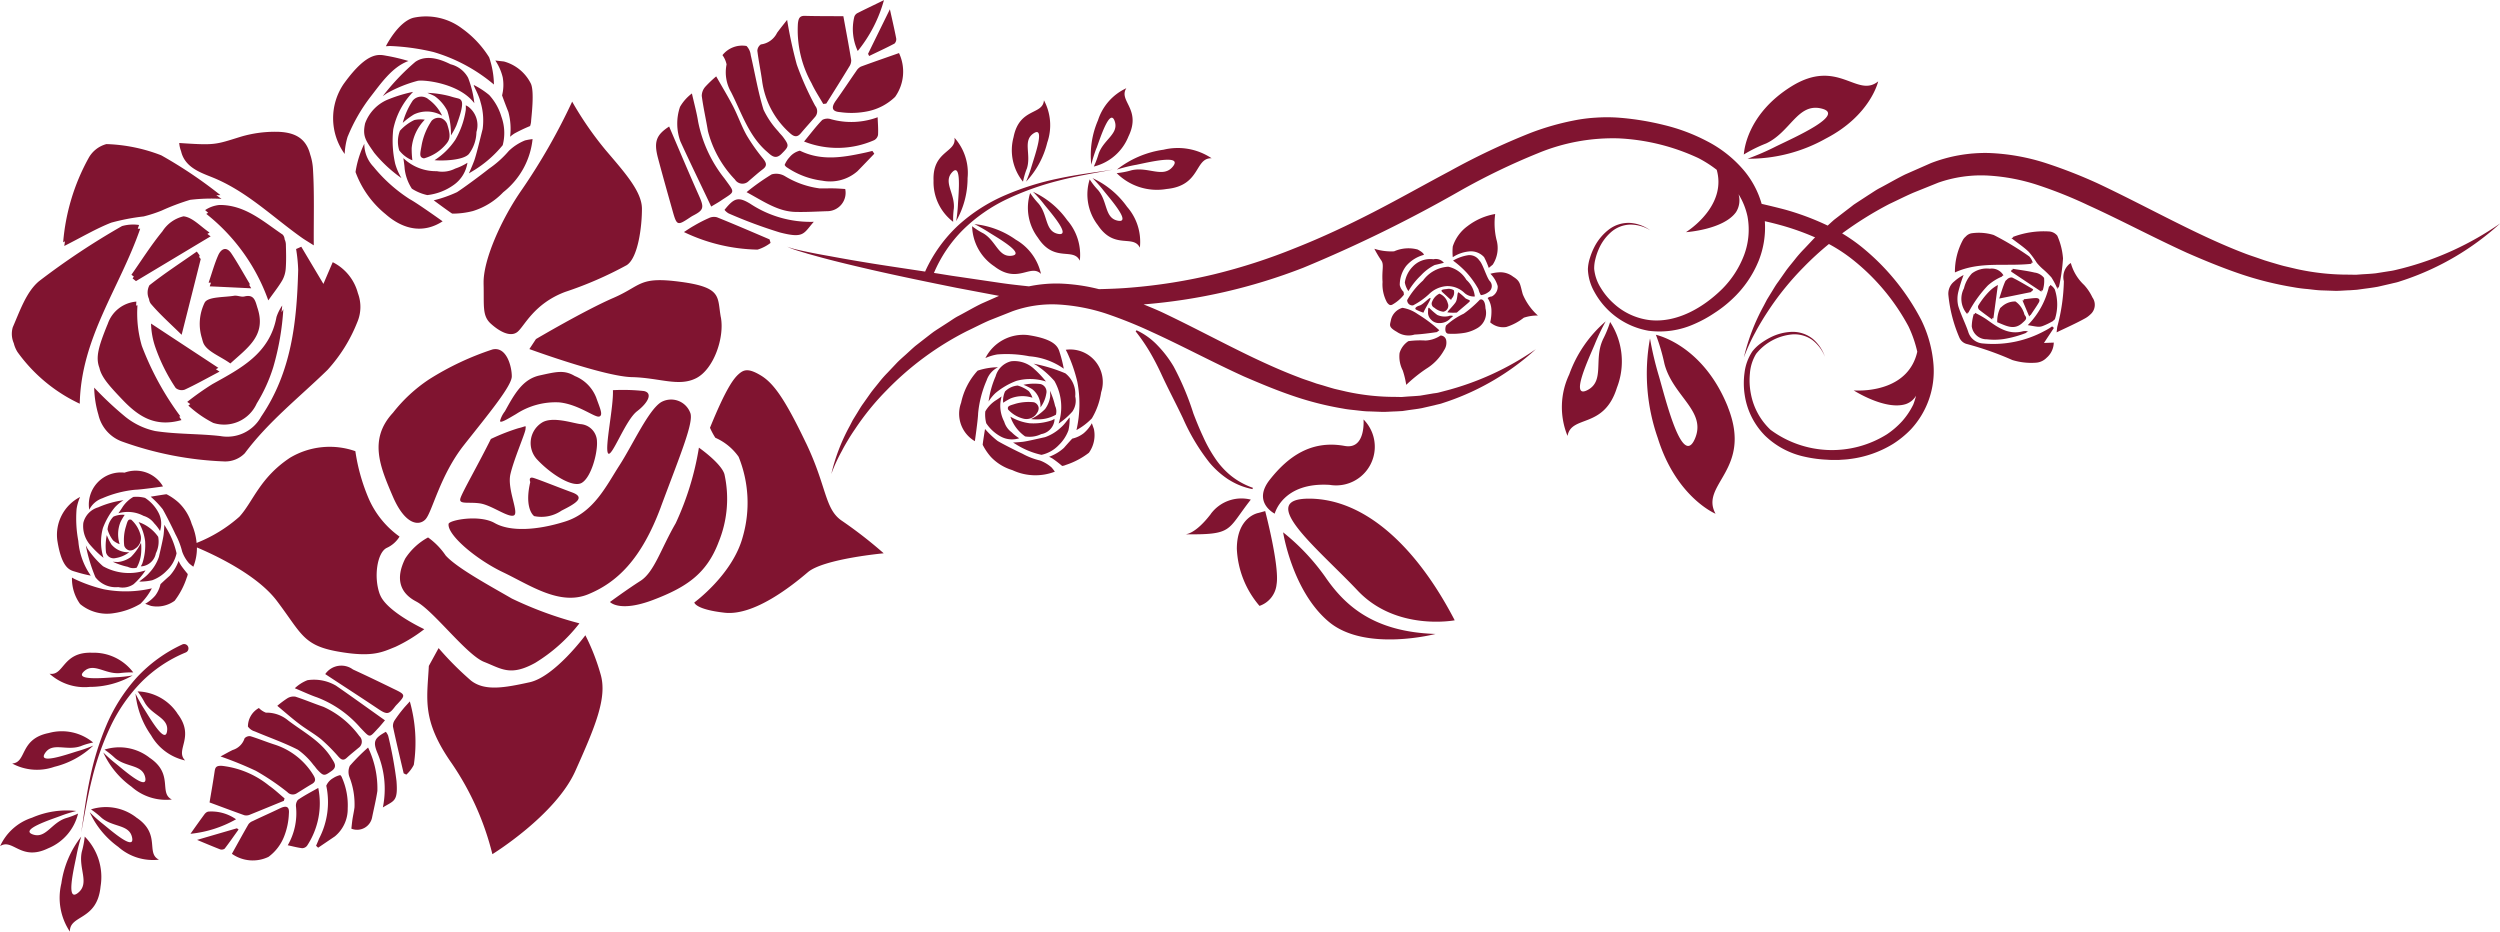 <svg xmlns="http://www.w3.org/2000/svg" width="204.906" height="76.38" viewBox="0 0 204.906 76.38">
  <defs>
    <style>
      .cls-1 {
        fill: #801430;
        fill-rule: evenodd;
      }
    </style>
  </defs>
  <path id="deco-other--lt" class="cls-1" d="M316.4,2420.8a0.769,0.769,0,0,0,.731.14c0.869-.4,1.706-0.87,2.861-1.48-0.1-.07-0.2-0.13-0.3-0.2,0.068-.03.134-0.07,0.205-0.11-1.989-1.31-3.652-2.4-5.517-3.63a6.412,6.412,0,0,0,.328,1.87A14.7,14.7,0,0,0,316.4,2420.8Zm1.728-11.18c-1.3.91-2.636,1.78-3.88,2.76a1.268,1.268,0,0,0-.032,1.13,0.8,0.8,0,0,0,.142.38c0.743,0.88,1.616,1.65,2.529,2.55,0.571-2.26,1.069-4.23,1.566-6.21-0.042-.05-0.084-0.11-0.126-0.16,0.011-.05.023-0.09,0.034-0.14C318.286,2409.83,318.209,2409.72,318.131,2409.62Zm-2.824-1.65c-0.917,1.12-1.7,2.36-2.533,3.55l0.2,0.15-0.105.15c0.094,0.07.186,0.15,0.279,0.22,1.956-1.17,3.913-2.35,6.122-3.67-0.091-.06-0.182-0.13-0.271-0.2a1.841,1.841,0,0,0,.179-0.11c-0.727-.49-1.392-1.25-2.13-1.33A2.817,2.817,0,0,0,315.307,2407.97Zm-11.886,9.86a13.133,13.133,0,0,0,5.119,4.26c0.106-5.41,3.266-9.47,4.954-14.34h-0.2c0.037-.11.074-0.21,0.109-0.31a3.331,3.331,0,0,0-1.4.09,60.145,60.145,0,0,0-6.792,4.51c-1.05.87-1.574,2.44-2.16,3.78a1.919,1.919,0,0,0,.082,1.31A2.387,2.387,0,0,0,303.421,2417.83Zm16.05,5.83a2.932,2.932,0,0,0,3.575-1.59,13,13,0,0,0,1.358-2.99,21.674,21.674,0,0,0,.822-4.74,2.719,2.719,0,0,1-.143.25c0.016-.18.038-0.37,0.051-0.55a3.789,3.789,0,0,0-.469.94c-0.55,3-2.927,4.21-5.248,5.5a22.584,22.584,0,0,0-2.069,1.46c0.087,0.06.17,0.12,0.251,0.18l-0.159.12A9.126,9.126,0,0,0,319.471,2423.66Zm1.5-13.88c-0.406-.61-0.844-0.4-1.086.15-0.292.66-.484,1.36-0.784,2.24h0.192c-0.032.1-.065,0.2-0.1,0.3,1.154,0.05,2.133.1,3.4,0.16-0.062-.11-0.123-0.21-0.183-0.31H322.5C321.913,2411.34,321.475,2410.54,320.968,2409.78Zm4.464-.7a1.06,1.06,0,0,0-.106-0.47,0.6,0.6,0,0,0-.156-0.38c-1.6-1.08-3.08-2.44-5.181-2.43a2.544,2.544,0,0,0-1.177.42c0.085,0.07.167,0.15,0.251,0.22l-0.158.09a15.781,15.781,0,0,1,5.085,7.09c0.461-.65.846-1.13,1.15-1.65a2.349,2.349,0,0,0,.282-0.99C325.467,2410.35,325.45,2409.72,325.432,2409.08Zm0.837,0.33a13.054,13.054,0,0,1,.171,1.7c-0.109,4.24-.534,8.37-3.036,12.04a3.167,3.167,0,0,1-3.346,1.59c-1.771-.2-3.574-0.14-5.331-0.41a5.869,5.869,0,0,1-2.443-1.16,28.066,28.066,0,0,1-2.564-2.4,8.369,8.369,0,0,0,.346,2.22,3.056,3.056,0,0,0,1.967,2.21,27.759,27.759,0,0,0,8.338,1.62,2.236,2.236,0,0,0,1.693-.67c1.944-2.61,4.48-4.59,6.779-6.83a12.718,12.718,0,0,0,2.435-3.9,3.183,3.183,0,0,0,.056-2.39,3.967,3.967,0,0,0-2.063-2.54c-0.264.61-.529,1.23-0.763,1.78-0.679-1.14-1.247-2.09-1.815-3.05C326.552,2409.29,326.41,2409.35,326.269,2409.41Zm-15.428,6.11a0.628,0.628,0,0,1-.046.11c-0.715,1.77-.977,2.65-0.646,3.52,0.171,0.77.787,1.46,1.945,2.67,1.311,1.36,2.665,2.21,4.78,1.61-0.062-.1-0.124-0.19-0.187-0.28l0.095-.03a23.849,23.849,0,0,1-3.157-5.77,9.512,9.512,0,0,1-.357-3.33l-0.11.03q0.006-.165.018-0.33A2.7,2.7,0,0,0,310.841,2415.52Zm8.476-12.02c2.866,1.13,5,3.27,7.431,4.99,0.227,0.16.468,0.3,0.97,0.62-0.015-2.23.056-4.22-.064-6.21a4.528,4.528,0,0,0-.231-1.24c-0.333-1.3-1.227-1.86-2.838-1.86a9.882,9.882,0,0,0-2.863.41c-2.091.65-2.074,0.71-5.032,0.51a2.336,2.336,0,0,0,.151.67C317.134,2402.68,318.364,2403.12,319.317,2403.5Zm-0.54,10.3a3.951,3.951,0,0,0-.218,2.95,2.93,2.93,0,0,0,.1.34c0.274,0.71,1.391,1.1,2.222,1.7,1.391-1.27,2.888-2.25,2.278-4.37-0.028-.1-0.056-0.19-0.085-0.27,0-.01,0-0.02-0.007-0.03-0.167-.58-0.312-1-1.043-0.82-0.258.06-.565-0.1-0.833-0.06C320.35,2413.38,319.047,2413.31,318.777,2413.8Zm-11.508-4.64c1.429-.72,2.6-1.42,3.847-1.91a17.6,17.6,0,0,1,2.655-.51,11.125,11.125,0,0,0,1.478-.48,18.684,18.684,0,0,1,2.333-.88,14.466,14.466,0,0,1,2.574-.08c-0.146-.1-0.285-0.2-0.426-0.3,0.109,0,.219,0,0.334-0.01a36.51,36.51,0,0,0-4.848-3.26,13.52,13.52,0,0,0-4.494-.92,2.361,2.361,0,0,0-1.469,1.16,17.166,17.166,0,0,0-2.076,6.89c0.05-.03.1-0.05,0.148-0.08C307.306,2408.91,307.287,2409.03,307.269,2409.16Zm54.657-12.6c0.86,1.69,1.433,3.56,2.909,4.85,0.363,0.31.7,0.72,1.221,0.2,0.615-.62.649-0.67,0.126-1.38-0.121-.16-0.275-0.3-0.392-0.46a7.068,7.068,0,0,1-1.21-1.78c-0.45-1.46-.7-2.98-1.047-4.47a1.273,1.273,0,0,0-.346-0.75,2.061,2.061,0,0,0-1.973.75,1.911,1.911,0,0,1,.337.76A3.255,3.255,0,0,0,361.926,2396.56Zm0.309,7.15a0.725,0.725,0,0,0,1.151.11c0.38-.32.755-0.66,1.151-0.96,0.356-.28.277-0.51,0.022-0.84a15.525,15.525,0,0,1-1.356-1.92c-0.427-.76-0.714-1.6-1.114-2.38-0.429-.83-0.918-1.63-1.388-2.46a9.645,9.645,0,0,0-.883.84,1.145,1.145,0,0,0-.3.76c0.127,0.97.348,1.92,0.505,2.88A8.925,8.925,0,0,0,362.235,2403.71Zm-5.105,2.58c0.341,1.21.392,1.22,1.4,0.55a3.022,3.022,0,0,1,.277-0.17c0.879-.45.914-0.66,0.487-1.62-0.833-1.87-1.626-3.76-2.45-5.68-1.057.69-1.272,1.24-.91,2.6C356.32,2403.42,356.724,2404.85,357.13,2406.29Zm3.162-.36c0.345-.21.588-0.34,0.819-0.5,1.158-.77,1.149-0.58.294-1.77a10.841,10.841,0,0,1-2.185-4.69c-0.109-.7-0.3-1.39-0.509-2.31a3.663,3.663,0,0,0-.976,1.1,4.265,4.265,0,0,0,.04,2.85C358.583,2402.37,359.43,2404.11,360.292,2405.93Zm13.675-5.88c0.028-.48-0.017-0.98-0.033-1.44a6.211,6.211,0,0,1-3.828.16,0.886,0.886,0,0,0-.709.06c-0.5.51-.931,1.09-1.494,1.77a7.452,7.452,0,0,0,5.742-.11A0.611,0.611,0,0,0,373.967,2400.05Zm-2.691,4.44c-0.291-.02-0.589-0.04-0.887-0.05-0.408-.01-0.816.01-1.224,0a7.3,7.3,0,0,1-2.827-1,1.391,1.391,0,0,0-1.086-.15,18.177,18.177,0,0,0-2.062,1.46c1.391,0.75,2.569,1.59,4.017,1.62,0.858,0.02,1.716-.03,2.573-0.06A1.509,1.509,0,0,0,371.276,2404.49Zm-2.578,2.69a8.948,8.948,0,0,1-5.221-1.49c-0.98-.59-1.308-0.46-2.094.51a1.16,1.16,0,0,0,.333.29,38.721,38.721,0,0,0,4.195,1.56C367.917,2408.57,367.848,2408.14,368.7,2407.18Zm-4.608,2.28a3.416,3.416,0,0,0,1.067-.55c-0.027-.1-0.055-0.19-0.083-0.29-1.433-.61-2.862-1.23-4.305-1.81a0.958,0.958,0,0,0-.68.07,11.541,11.541,0,0,0-1.206.62c-0.268.15-.522,0.32-0.826,0.52A14.539,14.539,0,0,0,364.09,2409.46Zm2.666-9.54c0.321,0.29.585,0.36,0.883,0,0.379-.45.78-0.89,1.168-1.34a0.7,0.7,0,0,0,.013-0.9,24.2,24.2,0,0,1-1.515-3.39,35.9,35.9,0,0,1-.791-3.66c-0.252.32-.546,0.68-0.824,1.06a1.711,1.711,0,0,1-1.325.95,0.657,0.657,0,0,0-.29.53c0.1,0.81.269,1.61,0.384,2.42A6.95,6.95,0,0,0,366.756,2399.92Zm5.435-5.11c-0.565.81-1.108,1.64-1.682,2.44-0.4.56-.329,0.89,0.347,0.94a6.646,6.646,0,0,0,2.316-.08,4.526,4.526,0,0,0,2.193-1.17,3.574,3.574,0,0,0,.32-3.59c-1.108.39-2.123,0.74-3.128,1.11A0.949,0.949,0,0,0,372.191,2394.81Zm-2.717,2.71,0.249-.03c0.628-1,1.26-2,1.877-3.02a0.907,0.907,0,0,0,.167-0.55c-0.195-1.2-.424-2.39-0.643-3.59-1-.01-2.081,0-3.162-0.03-0.448-.01-0.515.24-0.563,0.62a8.928,8.928,0,0,0,1.117,4.9C368.788,2396.41,369.152,2396.96,369.474,2397.52Zm4.977-8.51c-0.833.41-1.514,0.73-2.185,1.07a0.548,0.548,0,0,0-.243.29,4.236,4.236,0,0,0,.28,2.81A11.408,11.408,0,0,0,374.451,2389.01Zm-1.214,4.58c0.7-.34,1.4-0.66,2.08-1.02a0.5,0.5,0,0,0,.138-0.42c-0.14-.73-0.312-1.46-0.517-2.39-0.658,1.34-1.224,2.49-1.79,3.65C373.177,2393.47,373.207,2393.53,373.237,2393.59Zm0.422,8.01c-0.052-.08-0.1-0.15-0.156-0.23-0.243.06-.485,0.12-0.729,0.17-1.739.37-3.467,0.66-5.213-.19a1.571,1.571,0,0,0-.842.53,2.112,2.112,0,0,0-.408.64,0.577,0.577,0,0,0,.218.22,6.589,6.589,0,0,0,2.868,1.07,3.4,3.4,0,0,0,2.884-.78C372.742,2402.56,373.2,2402.08,373.659,2401.6Zm-50.438,45.43a1.734,1.734,0,0,0-.9,1.52,1.05,1.05,0,0,0,.567.4c1.177,0.5,2.393.92,3.529,1.5a5.913,5.913,0,0,1,1.286,1.26c0.118,0.12.208,0.27,0.324,0.39,0.5,0.53.557,0.51,1.153,0.09,0.5-.35.214-0.69,0-1.04-0.849-1.4-2.3-2.14-3.563-3.1a2.763,2.763,0,0,0-1.827-.64A1.568,1.568,0,0,1,323.221,2447.03Zm2.322-.79a8.111,8.111,0,0,0-.816.61c0.613,0.51,1.2,1.03,1.823,1.5,0.58,0.44,1.23.8,1.791,1.26a14.482,14.482,0,0,1,1.392,1.4c0.233,0.26.413,0.36,0.69,0.1,0.308-.28.636-0.54,0.958-0.81a0.617,0.617,0,0,0,.072-0.97,7.446,7.446,0,0,0-2.951-2.4c-0.766-.26-1.517-0.58-2.29-0.83A0.959,0.959,0,0,0,325.543,2446.24Zm8.831,0.68a1.8,1.8,0,0,1,.179-0.2c0.7-.74.693-0.79-0.251-1.24-1.123-.55-2.245-1.09-3.376-1.61a1.6,1.6,0,0,0-2.269.38c1.456,0.96,2.9,1.89,4.317,2.84C333.7,2447.58,333.88,2447.58,334.374,2446.92Zm-7.173-2.17a3.177,3.177,0,0,0-1.037.66c0.724,0.3,1.264.56,1.827,0.75a8.918,8.918,0,0,1,3.539,2.48c0.852,0.88.7,0.86,1.5,0.01,0.159-.17.3-0.35,0.523-0.61-1.37-.97-2.681-1.92-4.012-2.84A3.57,3.57,0,0,0,327.2,2444.75Zm0.884,8.83c-0.64.36-1.179,0.64-1.669,0.98a0.747,0.747,0,0,0-.153.58,5.242,5.242,0,0,1-.679,3.14c0.38,0.08.777,0.19,1.179,0.24a0.52,0.52,0,0,0,.41-0.21A6.317,6.317,0,0,0,328.085,2453.58Zm2.587-1.81a1.2,1.2,0,0,0-.029.92,6.156,6.156,0,0,1,.413,2.48c-0.042.34-.12,0.67-0.171,1.01-0.037.25-.058,0.5-0.086,0.74a1.254,1.254,0,0,0,1.708-.97c0.146-.71.317-1.41,0.424-2.12a7.74,7.74,0,0,0-.762-3.56A16.242,16.242,0,0,0,330.672,2451.77Zm3.143-2.47a1.258,1.258,0,0,0-.191-0.32c-0.912.51-1.068,0.77-.721,1.66a7.579,7.579,0,0,1,.477,4.54c0.909-.57,1.255-0.45,1.116-2.18A32.92,32.92,0,0,0,333.815,2449.3Zm1.232-2.2a10.784,10.784,0,0,0-.682.91,0.833,0.833,0,0,0-.155.55c0.272,1.28.579,2.55,0.874,3.82a2.285,2.285,0,0,0,.222.11,2.766,2.766,0,0,0,.61-0.8,12.334,12.334,0,0,0-.326-5.2C335.389,2446.72,335.208,2446.9,335.047,2447.1Zm-13,2.41a1.466,1.466,0,0,1-.972.96c-0.35.17-.693,0.37-1,0.53a29.585,29.585,0,0,1,2.9,1.18,19.914,19.914,0,0,1,2.575,1.74,0.6,0.6,0,0,0,.742.12c0.423-.26.839-0.53,1.268-0.78,0.339-.19.317-0.42,0.125-0.73a5.793,5.793,0,0,0-3.232-2.52c-0.647-.21-1.28-0.47-1.931-0.67A0.55,0.55,0,0,0,322.05,2449.51Zm2.906,5.74c-0.742.36-1.5,0.69-2.244,1.05a0.794,0.794,0,0,0-.341.25c-0.451.78-.882,1.57-1.361,2.43a2.968,2.968,0,0,0,3,.25,3.8,3.8,0,0,0,1.271-1.65,5.68,5.68,0,0,0,.4-1.9C325.732,2455.11,325.474,2455,324.956,2455.25Zm-5.35-3.1c-0.13.9-.29,1.79-0.427,2.62,0.953,0.35,1.9.71,2.857,1.05a0.746,0.746,0,0,0,.482-0.06c0.92-.37,1.833-0.75,2.749-1.12,0.02-.07.041-0.14,0.061-0.2-0.42-.35-0.817-0.73-1.264-1.04a7.46,7.46,0,0,0-3.867-1.63C319.876,2451.76,319.66,2451.78,319.606,2452.15Zm-0.8,3.53c-0.377.51-.74,1.02-1.192,1.66a9.5,9.5,0,0,0,3.736-1.19,3.514,3.514,0,0,0-2.27-.63A0.473,0.473,0,0,0,318.811,2455.68Zm2.607,1.21c-1.03.3-2.061,0.6-3.257,0.95,0.739,0.31,1.313.55,1.9,0.78a0.435,0.435,0,0,0,.36-0.06c0.395-.51.763-1.05,1.14-1.57A1.213,1.213,0,0,0,321.418,2456.89Zm8.469-4.36a1.835,1.835,0,0,0-.578.25,1.3,1.3,0,0,0-.559.62,6.476,6.476,0,0,1-.592,4.34c-0.077.2-.163,0.39-0.244,0.58,0.057,0.05.113,0.11,0.17,0.16l1.372-.93a2.9,2.9,0,0,0,1.051-2.28,5.593,5.593,0,0,0-.464-2.52A0.477,0.477,0,0,0,329.887,2452.53Zm86.638-36.31a1.693,1.693,0,0,0,1.432.2c0.653-.02,1.818-0.2,1.818-0.2l0.205-.15a11.826,11.826,0,0,0-1.779-1.33,2.968,2.968,0,0,0-1.246-.51,1.339,1.339,0,0,0-.941.99C415.932,2415.64,415.748,2415.79,416.525,2416.22Zm0.734,4.33a12.4,12.4,0,0,1,1.638-1.32,4.156,4.156,0,0,0,1.471-1.53,1.082,1.082,0,0,0,.167-0.84,0.472,0.472,0,0,0-.456-0.36,2.375,2.375,0,0,1-1.228.41,7.416,7.416,0,0,0-1.406.05,1.743,1.743,0,0,0-.726.98,2.5,2.5,0,0,0,.261,1.42A7.222,7.222,0,0,1,417.259,2420.55Zm4.9-4.29a3.189,3.189,0,0,0,.959-0.38,1.442,1.442,0,0,0,.642-1.61c-0.019-.66-0.28-0.8-0.466-0.7a9.272,9.272,0,0,1-1.312,1.14,5.774,5.774,0,0,0-1.452.97c-0.074.18-.13,0.62,0.168,0.67A5.955,5.955,0,0,0,422.159,2416.26Zm0.3-2.55c0.093-.12-0.127-0.13-0.338-0.26a4.87,4.87,0,0,0-.565-0.49c-0.13,0-.065.56-0.251,0.83s-0.593.67-.636,0.76-0.044.04,0.133,0.07a4,4,0,0,0,.614,0C421.87,2414.21,422.364,2413.82,422.457,2413.71Zm-2.477,1.77a1.2,1.2,0,0,0,.951-0.43,0.515,0.515,0,0,0,.167-0.15,0.5,0.5,0,0,0-.363.01,1.464,1.464,0,0,1-.931-0.1,5.691,5.691,0,0,1-.67-0.59c-0.093,0-.074.18-0.084,0.41a0.8,0.8,0,0,0,.251.57A0.874,0.874,0,0,0,419.98,2415.48Zm-0.6-1.74a0.363,0.363,0,0,0,.186.48,1.409,1.409,0,0,0,.736.33,0.5,0.5,0,0,0,.369-0.69,1.148,1.148,0,0,0-.687-0.79A1.222,1.222,0,0,0,419.376,2413.74Zm1.6-.26a0.7,0.7,0,0,0,.186-0.69,0.778,0.778,0,0,0-.577-0.1c-0.316.03-.577,0.06-0.344,0.27s0.549,0.51.642,0.58S420.977,2413.48,420.977,2413.48Zm-2.615.56c-0.3.09-.447,0.24-0.289,0.34a4.281,4.281,0,0,0,.6.25c0.112-.33.606-1.05,0.578-1.19S418.659,2413.95,418.362,2414.04Zm0.266-2.04a6.267,6.267,0,0,0-1.29,1.6,0.429,0.429,0,0,0,.484.43,6.045,6.045,0,0,0,1.294-.91,2.281,2.281,0,0,1,1.479-.67,2,2,0,0,1,1.387.51,1.144,1.144,0,0,0,.9.34,2.087,2.087,0,0,0-.689-1.36,2.316,2.316,0,0,0-1.488-1.08A2.761,2.761,0,0,0,418.628,2412Zm5.476,0.03c-0.261-.3-0.568-1.42-0.856-1.69a0.961,0.961,0,0,0-.987-0.41,3.531,3.531,0,0,0-1.162.43,7.868,7.868,0,0,1,1.125,1,7.538,7.538,0,0,1,.959,1.35,1.448,1.448,0,0,0,.2.48,1.234,1.234,0,0,0,.6-0.24A0.587,0.587,0,0,0,424.1,2412.03Zm-8.786.1a3.1,3.1,0,0,0,.363,1.65c0.186,0.25.288,0.25,0.419,0.2a3.188,3.188,0,0,0,.968-0.82,1.452,1.452,0,0,0-.028-0.24,1.135,1.135,0,0,1-.308-0.55,2.541,2.541,0,0,1,.531-1.58,2.887,2.887,0,0,1,1.443-.9s0.037-.15-0.512-0.44a2.911,2.911,0,0,0-1.927.15,4.532,4.532,0,0,1-1.619-.21,9.093,9.093,0,0,0,.558.94C415.467,2410.69,415.244,2411.1,415.318,2412.13Zm4.17-1.88a1.969,1.969,0,0,0-1.7.61,2.347,2.347,0,0,0-.642,1.29,1.757,1.757,0,0,0,.294.71,5.957,5.957,0,0,1,1.028-1.29,3.928,3.928,0,0,1,1.126-.85c0.335-.07.754-0.18,0.754-0.18A0.844,0.844,0,0,0,419.488,2410.25Zm2.816-2.73a3.339,3.339,0,0,0-1.228,1.68,4.467,4.467,0,0,0,0,.88,2.932,2.932,0,0,1,1.443-.48,1.449,1.449,0,0,1,1.126.48,6.467,6.467,0,0,1,.381.88l0.326-.27a2.487,2.487,0,0,0,.3-2.07,5.848,5.848,0,0,1-.1-2.08A5.173,5.173,0,0,0,422.3,2407.52Zm3.159,8.28a4.417,4.417,0,0,0,1.434-.76,3.585,3.585,0,0,1,1.154-.18,4.858,4.858,0,0,1-1.238-1.74c-0.233-.82-0.168-1.06-0.8-1.45a1.7,1.7,0,0,0-1.154-.35,3.128,3.128,0,0,0-.7.12,2.279,2.279,0,0,1,.6,1.01,0.9,0.9,0,0,1-.487.85,0.588,0.588,0,0,0-.338.13,1.9,1.9,0,0,1,.31.97,3.86,3.86,0,0,1-.1,1.02A1.6,1.6,0,0,0,425.463,2415.8Zm-64.378-.79c-0.307-1.66.158-2.45-3.294-2.91s-3.167.3-5.52,1.32-6.34,3.37-6.34,3.37l-0.54.82s6.137,2.25,8.4,2.3,3.851,0.82,5.284.08S361.391,2416.67,361.085,2415.01Zm-19.447-2.79c0.052,1.83-.135,2.65.594,3.31s1.621,1.13,2.186.67,1.333-2.3,3.894-3.27a30.588,30.588,0,0,0,5.062-2.2c0.939-.61,1.25-3.21,1.244-4.63s-1.457-3.01-2.986-4.81a27.547,27.547,0,0,1-2.733-3.96,49.951,49.951,0,0,1-4.09,7.17C343.047,2407.01,341.586,2410.38,341.638,2412.22Zm-4.749,19.33c0.545-.61,1.181-3.59,3.147-6.08s3.911-4.83,3.915-5.62-0.421-2.47-1.575-2.21a23.278,23.278,0,0,0-5.2,2.45,12.551,12.551,0,0,0-2.963,2.74c-2.032,2.19-1.033,4.47-.027,6.83S336.343,2432.15,336.889,2431.55Zm8.184-7.37c0.037-.37.091-0.24-0.595-0.08a16.657,16.657,0,0,0-2.241.88c-1.075,2.16-2.314,4.3-2.493,4.85s0.652,0.29,1.6.43,2.3,1.18,2.77.99-0.565-2.14-.274-3.39S345.034,2424.55,345.073,2424.18Zm5.773-2.65a3.128,3.128,0,0,0-1.729-1.71c-0.872-.52-1.51-0.35-2.876-0.05s-2.033,1.44-2.854,2.94a2.243,2.243,0,0,0-.4.79c0.012,0.23.672-.19,1.311-0.56a5.907,5.907,0,0,1,3.544-.96c1.592,0.16,2.936,1.28,3.282,1.16S351.151,2422.41,350.846,2421.53Zm0.087,3.72a1.455,1.455,0,0,0-1.368-1.49c-0.7-.1-2.3-0.65-3.145-0.12a1.978,1.978,0,0,0-.357,3.06c1.054,1.12,2.876,2.33,3.632,1.87S350.962,2426.22,350.933,2425.25Zm-5.155,6.05a2.917,2.917,0,0,0,2.253-.45c1.114-.56,2.012-1.07.868-1.49s-2.732-1.06-3.176-1.19-0.257.34-.257,0.34C345.023,2430.38,345.548,2431.12,345.778,2431.3Zm6.059-5.15c0.29,0.44,1.413-2.7,2.375-3.44s1.291-1.51.566-1.66a15.806,15.806,0,0,0-2.539-.07C352.3,2422.34,351.548,2425.72,351.837,2426.15Zm4.33,4.4c1.616-4.34,2.734-6.99,2.405-7.73a1.675,1.675,0,0,0-2.378-.86c-1.044.64-2.345,3.52-3.418,5.18s-2.1,3.86-4.434,4.6-4.53.85-5.794,0.13-3.732-.24-3.777.07c-0.125.89,2.237,2.9,4.455,3.96s4.649,2.77,6.983,1.81S354.552,2434.89,356.167,2430.55Zm-20.035,7.76c1.38,0.72,4.107,4.37,5.548,4.94s2.157,1.2,4.189.08a13.451,13.451,0,0,0,3.626-3.24,30.567,30.567,0,0,1-5.538-2.03c-1.778-1.03-4.516-2.51-5.426-3.53a5.8,5.8,0,0,0-1.443-1.48,5.14,5.14,0,0,0-1.871,1.73C334.4,2436.41,334.753,2437.6,336.132,2438.31Zm31.921-13.02c-1.745-3.65-2.667-4.9-3.695-5.52s-1.4-.47-1.809-0.11-1.036,1.16-2.354,4.4a5.634,5.634,0,0,0,.439.82,4.59,4.59,0,0,1,1.908,1.56,10.05,10.05,0,0,1,.34,6.56c-0.828,3.09-3.972,5.38-3.972,5.38s0.071,0.57,2.49.84,5.523-2.22,6.816-3.32,6.218-1.55,6.218-1.55a35.93,35.93,0,0,0-3.39-2.64C369.571,2430.75,369.8,2428.93,368.053,2425.29Zm-7.175,8.2a9.333,9.333,0,0,0,.5-5.63c-0.28-.91-2.09-2.17-2.09-2.17a23.642,23.642,0,0,1-1.9,6.19c-1.217,2.1-1.762,4.01-2.891,4.73s-2.5,1.73-2.5,1.73,0.775,0.88,3.54-.17S359.9,2436.01,360.878,2433.49Zm-10.9,7.58s-2.513,3.4-4.569,3.85-3.67.75-4.806-.14a25.618,25.618,0,0,1-2.651-2.66l-0.8,1.46c-0.142,2.73-.605,4.45,1.886,8a22.879,22.879,0,0,1,3.322,7.43s5.171-3.18,6.8-6.82,2.627-6,2.074-7.91A17.776,17.776,0,0,0,349.98,2441.07Zm-16.833-3.33c-0.535-1.39-.24-3.44.549-3.83a2.372,2.372,0,0,0,1.057-.93,7.5,7.5,0,0,1-2.522-3.1,15.525,15.525,0,0,1-1.1-3.9,6.343,6.343,0,0,0-5.358.54c-2.49,1.65-3.021,3.6-4.146,4.83a11.841,11.841,0,0,1-3.508,2.15,4.974,4.974,0,0,0-.4-1.55,4,4,0,0,0-1.076-1.76,4.567,4.567,0,0,0-.986-0.68c-0.033-.01-1.3.2-1.3,0.2a7.43,7.43,0,0,1,.985,1.03c0.2,0.34.783,1.48,1.042,2.05a5.847,5.847,0,0,1,.552,1.42,2.97,2.97,0,0,0,.563.96c0.142,0.13.352,0.28,0.352,0.28a4.1,4.1,0,0,0,.294-1.58c1.277,0.54,4.887,2.18,6.545,4.37,2.032,2.68,2.138,3.65,5,4.16s3.664,0.04,4.716-.38a12.358,12.358,0,0,0,2.374-1.45S333.682,2439.14,333.147,2437.74ZM498.871,2411l-0.531.13a5.005,5.005,0,0,1-.539.1l-1.077.17c-0.361.04-.725,0.06-1.086,0.08l-0.542.04-0.544-.01a19.544,19.544,0,0,1-4.309-.46l-1.06-.25c-0.35-.09-0.7-0.2-1.047-0.3l-0.523-.16-0.518-.18c-0.344-.12-0.693-0.23-1.034-0.36-1.37-.52-2.714-1.12-4.049-1.76-2.671-1.28-5.3-2.7-8.058-4a40.572,40.572,0,0,0-4.3-1.68,17.223,17.223,0,0,0-4.658-.82,12.36,12.36,0,0,0-4.736.83l-2.112.93c-0.688.34-1.355,0.73-2.032,1.09-0.344.17-.654,0.4-0.98,0.6l-0.966.63-0.241.16-0.229.18-0.458.35-0.909.7c-0.183.16-.356,0.32-0.531,0.48a21.639,21.639,0,0,0-3.494-1.31c-0.488-.13-1.256-0.32-1.919-0.47a7.418,7.418,0,0,0-1.47-2.76,9.881,9.881,0,0,0-3.012-2.38,15.188,15.188,0,0,0-3.509-1.32,22.628,22.628,0,0,0-3.656-.6,13.391,13.391,0,0,0-1.9-.01,12.94,12.94,0,0,0-1.87.24,21.344,21.344,0,0,0-3.565,1.03,57.52,57.52,0,0,0-6.551,3.1c-2.11,1.12-4.173,2.29-6.273,3.37s-4.223,2.08-6.4,2.94a47.594,47.594,0,0,1-6.667,2.16,44.835,44.835,0,0,1-6.914,1.1c-0.841.07-1.685,0.1-2.53,0.12a15.178,15.178,0,0,0-3.237-.46,11.088,11.088,0,0,0-2.5.23c-0.755-.08-1.509-0.16-2.261-0.27l-3.526-.52c-0.669-.09-1.335-0.21-2-0.31a11.173,11.173,0,0,1,2.368-3.52,13.245,13.245,0,0,1,3.642-2.54,23.193,23.193,0,0,1,4.238-1.51c1.458-.38,2.951-0.62,4.434-0.9-1.493.23-2.994,0.41-4.474,0.73a22.342,22.342,0,0,0-4.346,1.36,13.811,13.811,0,0,0-3.859,2.47,11.811,11.811,0,0,0-2.71,3.76,0.377,0.377,0,0,1-.01.04c-1.441-.22-2.884-0.43-4.323-0.66-1.173-.19-2.345-0.39-3.512-0.61q-0.878-.15-1.751-0.33c-0.29-.06-0.581-0.12-0.87-0.19a6.244,6.244,0,0,1-.854-0.25,6.145,6.145,0,0,0,.835.32c0.283,0.09.569,0.17,0.855,0.26,0.573,0.16,1.147.32,1.724,0.47,1.154,0.3,2.313.57,3.474,0.84,2.322,0.53,4.654,1.01,6.988,1.48l3.486,0.66-1.424.63c-0.641.31-1.262,0.68-1.892,1.01-0.321.16-.61,0.38-0.913,0.57l-0.9.58-0.224.15-0.214.16-0.426.33-0.847.66c-0.275.23-.533,0.48-0.8,0.72s-0.537.47-.781,0.73l-0.737.78a8.927,8.927,0,0,0-.7.8c-0.222.28-.453,0.55-0.665,0.84l-0.614.87c-0.213.29-.381,0.6-0.572,0.9l-0.277.45-0.248.48a15.59,15.59,0,0,0-1.514,3.94,13.209,13.209,0,0,1,.872-1.9c0.157-.31.334-0.61,0.513-0.91s0.367-.59.561-0.87a21.236,21.236,0,0,1,2.606-3.2,24.718,24.718,0,0,1,6.561-4.83c0.617-.29,1.221-0.61,1.844-0.88l1.895-.75a9.616,9.616,0,0,1,3.794-.55,15.4,15.4,0,0,1,3.867.74,36.959,36.959,0,0,1,3.777,1.52c2.5,1.14,4.968,2.47,7.541,3.64,1.3,0.56,2.608,1.11,3.96,1.57a25.705,25.705,0,0,0,4.167,1.06c0.352,0.07.714,0.1,1.071,0.14s0.715,0.09,1.077.09l1.081,0.04c0.361,0,.722-0.03,1.082-0.04l0.539-.03,0.536-.08c0.357-.05.714-0.09,1.068-0.16l1.049-.24c0.174-.05.351-0.08,0.521-0.13l0.51-.17a20.765,20.765,0,0,0,7.254-4.29,23.207,23.207,0,0,1-7.494,3.43l-0.494.13c-0.165.04-.335,0.05-0.5,0.08l-1,.17c-0.336.03-.675,0.05-1.012,0.07l-0.5.04-0.507-.01a18.692,18.692,0,0,1-4.013-.43l-0.988-.23c-0.326-.09-0.65-0.19-0.975-0.29l-0.487-.14-0.483-.17c-0.32-.11-0.645-0.21-0.962-0.34-1.277-.48-2.529-1.04-3.772-1.63-2.488-1.19-4.941-2.52-7.5-3.73-0.481-.22-0.972-0.42-1.463-0.62a46.093,46.093,0,0,0,13.1-3.01,112.805,112.805,0,0,0,12.894-6.33,54.713,54.713,0,0,1,6.324-3.05,16.032,16.032,0,0,1,6.6-1.22,17.384,17.384,0,0,1,6.558,1.62,9.568,9.568,0,0,1,1.5.96c0.735,2.61-1.633,4.53-2.521,5.11,0,0,3.064-.2,4.1-1.64a1.791,1.791,0,0,0,.209-1.47,5.664,5.664,0,0,1,.734,1.82,5.935,5.935,0,0,1-.277,3.16,7.9,7.9,0,0,1-1.773,2.76c-1.57,1.56-3.735,2.81-5.936,2.58a5.307,5.307,0,0,1-2.973-1.36,5.555,5.555,0,0,1-1.07-1.29,3.559,3.559,0,0,1-.537-1.55,2.993,2.993,0,0,1,.1-0.81,4.7,4.7,0,0,1,.273-0.81,3.892,3.892,0,0,1,.994-1.38,2.476,2.476,0,0,1,1.557-.63,3.072,3.072,0,0,1,1.676.47,3.152,3.152,0,0,0-1.676-.61,2.656,2.656,0,0,0-1.73.55,4.224,4.224,0,0,0-1.177,1.42,5.383,5.383,0,0,0-.355.87,3.409,3.409,0,0,0-.177.94,4,4,0,0,0,.514,1.84,6.292,6.292,0,0,0,4.463,3.22,6.928,6.928,0,0,0,3.738-.55,10.108,10.108,0,0,0,1.648-.9,9.842,9.842,0,0,0,1.48-1.16,8.809,8.809,0,0,0,2.159-3.14,7.379,7.379,0,0,0,.5-3.23c0.442,0.1.882,0.21,1.317,0.33a20.944,20.944,0,0,1,2.808,1,1.014,1.014,0,0,0-.12.11l-0.792.84a10.117,10.117,0,0,0-.753.86c-0.238.3-.487,0.59-0.714,0.9l-0.659.94c-0.229.3-.41,0.64-0.615,0.96l-0.3.49-0.266.51a16.712,16.712,0,0,0-1.625,4.23,15.166,15.166,0,0,1,.935-2.05c0.169-.33.36-0.65,0.552-0.97s0.394-.63.6-0.94a23.483,23.483,0,0,1,2.8-3.43,24.616,24.616,0,0,1,2.084-1.91,13.129,13.129,0,0,1,2.171,1.46,17.609,17.609,0,0,1,4.351,5.29,9.921,9.921,0,0,1,.721,2.08c-0.7,3.07-4.08,3.24-5.209,3.17,0,0,2.584,1.66,4.269,1.12a1.54,1.54,0,0,0,.839-0.69,5.821,5.821,0,0,1-.228.73,6.01,6.01,0,0,1-.91,1.36,6.786,6.786,0,0,1-1.255,1.08,8.478,8.478,0,0,1-9.532-.37,5.406,5.406,0,0,1-1.606-2.92,5.737,5.737,0,0,1-.085-1.71,3.572,3.572,0,0,1,.51-1.6,4.291,4.291,0,0,1,2.94-1.59,2.521,2.521,0,0,1,1.639.44,3.279,3.279,0,0,1,1.059,1.39,3.314,3.314,0,0,0-1-1.47,2.637,2.637,0,0,0-1.71-.57,4.185,4.185,0,0,0-1.766.46,5.819,5.819,0,0,0-.781.48,3.425,3.425,0,0,0-.683.65,3.977,3.977,0,0,0-.648,1.75,6.3,6.3,0,0,0,.017,1.86,5.976,5.976,0,0,0,1.654,3.3,6.684,6.684,0,0,0,3.283,1.74,10.354,10.354,0,0,0,1.833.24c0.307,0.03.617,0.01,0.926,0.02,0.308-.03.619-0.03,0.926-0.08a8.82,8.82,0,0,0,3.523-1.23,7.95,7.95,0,0,0,1.472-1.2,7.01,7.01,0,0,0,1.851-5.32,10.074,10.074,0,0,0-1-3.64,18.887,18.887,0,0,0-4.587-5.74,13.912,13.912,0,0,0-1.9-1.36,29.586,29.586,0,0,1,3.867-2.41c0.662-.31,1.311-0.64,1.98-0.93l2.035-.82a10.635,10.635,0,0,1,4.072-.58,15.9,15.9,0,0,1,4.152.8,35.685,35.685,0,0,1,4.055,1.63c2.686,1.22,5.334,2.64,8.1,3.9,1.391,0.61,2.8,1.19,4.252,1.69a27.244,27.244,0,0,0,4.474,1.13,11.059,11.059,0,0,0,1.15.15c0.385,0.04.767,0.1,1.156,0.11l1.161,0.04c0.387,0,.775-0.04,1.161-0.05l0.579-.04,0.576-.08c0.382-.05.766-0.1,1.145-0.17l1.127-.26c0.187-.05.377-0.08,0.56-0.14l0.547-.18a22.164,22.164,0,0,0,7.788-4.61A24.9,24.9,0,0,1,498.871,2411Zm-160.232-11.86a0.911,0.911,0,0,0-.44-0.44,0.77,0.77,0,0,0-.822.2,5.293,5.293,0,0,0-.808,1.94c-0.126.75-.25,1.06,0.181,1.14a3.6,3.6,0,0,0,1.831-1.19C338.89,2400.42,338.953,2400.09,338.639,2399.14Zm-2.8-1.91a6.131,6.131,0,0,0-.828,1.84,6.007,6.007,0,0,1,.916-0.69,2.471,2.471,0,0,1,2.311.1,3.511,3.511,0,0,0-1.106-1.33A0.911,0.911,0,0,0,335.842,2397.23Zm-1.056,2.48a2.448,2.448,0,0,0-.058,1.62,2.539,2.539,0,0,0,1.075.81,7.569,7.569,0,0,1-.058-1,3.82,3.82,0,0,1,1.076-2.33,2.324,2.324,0,0,0-.862.03A3.771,3.771,0,0,0,334.786,2399.71Zm4.075-2.83a8.441,8.441,0,0,0-1.832-.27s0.464,0.19.6,0.27a3.378,3.378,0,0,1,1.035,1.2,6.1,6.1,0,0,1,.3,2.02,5.9,5.9,0,0,0,.458-0.85c0.093-.28.627-1.62,0.4-1.99C339.682,2397.03,339.574,2397.11,338.861,2396.88Zm0.078-2.61c-0.551-.27-1.877-0.9-2.894-0.2a18.591,18.591,0,0,0-2.669,2.81l0.328-.23a10.774,10.774,0,0,1,2.552-1.03c0.63-.09,3.425.24,4.625,1.84a8.378,8.378,0,0,0-.509-2.08A2.231,2.231,0,0,0,338.939,2394.27Zm-7.006,4.82c-0.25,1.09.064,1.45,0.738,2.43a11.118,11.118,0,0,0,2.239,2.08,4.811,4.811,0,0,1-.518-1.19,8.582,8.582,0,0,1-.157-2.81,6.167,6.167,0,0,1,1.626-3.07,11.432,11.432,0,0,0-1.941.58A3.352,3.352,0,0,0,331.933,2399.09Zm7.373,1.39a5.839,5.839,0,0,1-1.687,1.65c0.546,0.06,2.336.04,2.816-.51a3.077,3.077,0,0,0,.618-1.8,1.9,1.9,0,0,0-.69-2.09l-0.186-.1a2.512,2.512,0,0,1,0,.4A6.924,6.924,0,0,1,339.306,2400.48Zm-3.551,3.98a3.8,3.8,0,0,0,1.272.53,4.594,4.594,0,0,0,2.188-.85,2.722,2.722,0,0,0,1.1-1.8,4.543,4.543,0,0,1-1.008.48,2.3,2.3,0,0,1-1.5.21,3.865,3.865,0,0,1-2.745-1.07s0.086,0.53.107,0.86A3.777,3.777,0,0,0,335.755,2404.46Zm6.333-7.68a6.574,6.574,0,0,0-1.243-.81c-0.088-.01.4,0.77,0.547,1.41a5.2,5.2,0,0,1,.168,2.2c-0.17.66-.51,2.1-0.687,2.58s-0.44,1.05-.44,1.05l0.368-.22a9.413,9.413,0,0,0,2.405-2.09,3.92,3.92,0,0,0-.105-2.33A4.523,4.523,0,0,0,342.088,2396.78Zm-4.534-3.51a13.618,13.618,0,0,1,4.934,2.66,7.261,7.261,0,0,0-.393-2.23,8.3,8.3,0,0,0-2.215-2.36,4.9,4.9,0,0,0-4.01-.88c-1.266.36-2.239,2.33-2.239,2.33l0.329-.02A18.367,18.367,0,0,1,337.554,2393.27Zm5.6,3.55s0.221,0.62.517,1.36a5.292,5.292,0,0,1,.141,2.03,2.634,2.634,0,0,1,.374-0.28,12.885,12.885,0,0,1,1.264-.6,1.447,1.447,0,0,0,.086-0.43c0.01-.24.3-2.46-0.039-3.08a3.492,3.492,0,0,0-2.189-1.78l-0.707-.08a4.245,4.245,0,0,1,.606,1.38A3.5,3.5,0,0,1,343.15,2396.82Zm-2.4,9.48a5.786,5.786,0,0,0,2.491-1.54,6.377,6.377,0,0,0,2.409-4.36,5.193,5.193,0,0,0-.621.11,4.172,4.172,0,0,0-1.327.86,8.355,8.355,0,0,1-1.614,1.45c-0.688.55-2.157,1.63-2.632,1.93a10.424,10.424,0,0,1-1.908.67s1.471,1.09,1.524,1.09A6.716,6.716,0,0,0,340.75,2406.3Zm-7.174.23c1.6,1.42,3.257,1.55,4.7.61,0,0-2.067-1.48-2.7-1.82a12.606,12.606,0,0,1-2.962-2.65,2.708,2.708,0,0,1-.755-1.89,8.082,8.082,0,0,0-.72,2.32A7.957,7.957,0,0,0,333.576,2406.53Zm-3.072-6.35a14.094,14.094,0,0,1,1.86-3.24c0.848-1.09,1.782-2.46,3.115-2.94a16.031,16.031,0,0,0-1.7-.41c-0.628-.09-1.564-0.56-3.619,2.3a5,5,0,0,0,.09,5.73A5.572,5.572,0,0,1,330.5,2400.18Zm55.446,23.15a1.007,1.007,0,0,0,1.044-.48,0.671,0.671,0,0,0,.137-0.42,0.563,0.563,0,0,0-.389-0.46,4.008,4.008,0,0,0-1.468.11c-0.5.16-.737,0.18-0.652,0.48A2.5,2.5,0,0,0,385.95,2423.33Zm1.342-2.85a4.081,4.081,0,0,0-1.41.06,4.4,4.4,0,0,1,.722.36,1.764,1.764,0,0,1,.674,1.49,2.525,2.525,0,0,0,.475-1.12A0.649,0.649,0,0,0,387.292,2420.48Zm-0.671,1.12a1.7,1.7,0,0,0-.3-0.54,2.737,2.737,0,0,0-.913-0.46,1.674,1.674,0,0,0-1.03.48,1.8,1.8,0,0,0-.156.93,5.494,5.494,0,0,1,.6-0.35A2.609,2.609,0,0,1,386.621,2421.6Zm1.042,0.92a4.14,4.14,0,0,1-1.16.83,4.02,4.02,0,0,0,.676.02,2.9,2.9,0,0,0,1.365-.38,1.028,1.028,0,0,0-.068-0.72,6.075,6.075,0,0,0-.419-1.24s0.028,0.35.02,0.46A2.29,2.29,0,0,1,387.663,2422.52Zm2.225,0.22a1.558,1.558,0,0,0,.239-1.25,2.145,2.145,0,0,0-.807-1.89,12.921,12.921,0,0,0-2.6-.79l0.247,0.14a7.33,7.33,0,0,1,1.457,1.28,4.344,4.344,0,0,1,.339,3.49A5.8,5.8,0,0,0,389.888,2422.74Zm-3.137-3.51a2.36,2.36,0,0,0-1.873-.62,1.742,1.742,0,0,0-1.274,1.23,7.71,7.71,0,0,0-.578,2.07,3.294,3.294,0,0,1,.573-0.7,5.956,5.956,0,0,1,1.7-.99,4.243,4.243,0,0,1,2.432.05A8.321,8.321,0,0,0,386.751,2419.23Zm-0.728,5.54a2.184,2.184,0,0,0,1.319-.19,1.314,1.314,0,0,0,1.08-1.09l0.006-.16a1.2,1.2,0,0,1-.248.13,4.655,4.655,0,0,1-1.8.23,4.127,4.127,0,0,1-1.568-.54A3.226,3.226,0,0,0,386.023,2424.77Zm-3.188-1.08a3.3,3.3,0,0,0,1.228,1.11,1.921,1.921,0,0,0,1.474.12,3.3,3.3,0,0,1-.622-0.49,1.646,1.646,0,0,1-.608-0.87,2.791,2.791,0,0,1-.214-2.07s-0.3.22-.5,0.34a2.643,2.643,0,0,0-.837.89A2.841,2.841,0,0,0,382.835,2423.69Zm4.526,2.59a2.772,2.772,0,0,0,1.418-.8,3.235,3.235,0,0,0,.792-1.21,4.5,4.5,0,0,0,.1-1.04c-0.017-.06-0.347.49-0.7,0.79a3.656,3.656,0,0,1-1.315.81c-0.467.1-1.469,0.34-1.823,0.38s-0.8.06-.8,0.06l0.258,0.16A6.508,6.508,0,0,0,387.361,2426.28Zm1.989-8.61,0.112,0.21a12.7,12.7,0,0,1,.839,2.42,9.6,9.6,0,0,1-.073,3.95,5.168,5.168,0,0,0,1.263-.96,5.837,5.837,0,0,0,.761-2.14A2.668,2.668,0,0,0,389.35,2417.67Zm2.139,6.02a2.922,2.922,0,0,1-.67.82,2.358,2.358,0,0,1-.936.44s-0.312.33-.682,0.76a3.677,3.677,0,0,1-1.218.73,2.233,2.233,0,0,1,.292.15,9.484,9.484,0,0,1,.78.6,0.933,0.933,0,0,0,.293-0.08,6.284,6.284,0,0,0,1.9-1,2.47,2.47,0,0,0,.409-1.95Zm-4.262,3.05a5.685,5.685,0,0,1-1.422-.55c-0.56-.26-1.7-0.84-2.041-1.05a7.355,7.355,0,0,1-1.03-.98s-0.206,1.27-.189,1.3a4.677,4.677,0,0,0,.669.99,4,4,0,0,0,1.755,1.08,4.442,4.442,0,0,0,3.488.13,3.594,3.594,0,0,0-.273-0.35A3.047,3.047,0,0,0,387.227,2426.74Zm-3.422-7.64a5.459,5.459,0,0,0-1.677.28,5.6,5.6,0,0,0-1.354,2.63,2.6,2.6,0,0,0,1.127,3.15s0.257-1.77.267-2.28a8.841,8.841,0,0,1,.7-2.71A1.847,1.847,0,0,1,383.805,2419.1Zm2.5-2.63a3.48,3.48,0,0,0-3.541,1.88,3.82,3.82,0,0,1,.984-0.3,9.614,9.614,0,0,1,2.61.15,5.63,5.63,0,0,1,2.831,1.02,11.188,11.188,0,0,0-.293-1.2C388.748,2417.6,388.746,2416.85,386.3,2416.47Zm47.654-1.09a0.035,0.035,0,0,0,.008.01C433.966,2415.37,433.957,2415.38,433.957,2415.38Zm-0.6,1.49c-0.737,1.62.18,3.38-1.265,4.11s0.111-2.56.626-3.79a17.065,17.065,0,0,1,.887-1.85,10.325,10.325,0,0,0-2.99,4.35,6.247,6.247,0,0,0-.139,5.04c0.317-1.75,2.99-.54,4.049-3.96a5.918,5.918,0,0,0-.558-5.38A9.065,9.065,0,0,1,433.355,2416.87Zm4.34-.43h0.022C437.7,2416.42,437.7,2416.44,437.7,2416.44Zm5.927,5.93c-1.993-4.99-5.679-5.88-5.905-5.93a16.067,16.067,0,0,1,.7,2.38c0.7,2.68,3.507,3.89,2.48,6.18s-2.361-3.19-2.93-5.16a26.585,26.585,0,0,1-.734-3.1,15.979,15.979,0,0,0,.637,8.16c1.513,4.87,4.737,6.21,4.737,6.21C441.28,2428.69,445.678,2427.53,443.622,2422.37Zm1.306-20.69s0-.01,0-0.02C444.909,2401.68,444.928,2401.68,444.928,2401.68Zm1.794-.91c2.04-.94,2.61-3.37,4.585-2.87s-2.214,2.35-3.708,3.08a20.76,20.76,0,0,1-2.367,1.03,12.874,12.874,0,0,0,6.423-1.66c3.666-1.9,4.28-4.68,4.28-4.68-1.745,1.41-3.286-1.96-7.11.41-3.706,2.31-3.888,5.39-3.9,5.58A11.7,11.7,0,0,1,446.722,2400.77Zm-51.614,1.74c1.026-.21,3.817-0.89,3.032.12s-2.008.01-3.383,0.32a6.5,6.5,0,0,1-1.236.24,4.66,4.66,0,0,0,4.093,1.3c2.817-.27,2.276-2.55,3.685-2.52a4.979,4.979,0,0,0-3.934-.7,7.971,7.971,0,0,0-3.828,1.63A12.617,12.617,0,0,1,395.108,2402.51Zm-1.587.68-0.007-.01S393.507,2403.19,393.521,2403.19Zm-1.652-2.05c0.319-.87,1.094-3.29,1.481-2.23s-0.912,1.52-1.312,2.7a7.061,7.061,0,0,1-.391,1.04,4.1,4.1,0,0,0,2.841-2.47c1.088-2.24-.847-2.9-0.175-3.95a4.354,4.354,0,0,0-2.324,2.63,7.2,7.2,0,0,0-.549,3.64A11.451,11.451,0,0,1,391.869,2401.14Zm-0.222,1.51h-0.009S391.64,2402.66,391.647,2402.65Zm0.309,4.77c1.359,2.09,2.92.76,3.465,1.88a4.348,4.348,0,0,0-1.05-3.35,7.136,7.136,0,0,0-2.829-2.35,11.682,11.682,0,0,1,.946,1.07c0.577,0.72,2.244,2.63,1.137,2.42s-0.825-1.56-1.628-2.51a5.6,5.6,0,0,1-.688-0.88A4.133,4.133,0,0,0,391.956,2407.42Zm-0.647-3.72h0S391.305,2403.69,391.309,2403.7Zm-4.882,1.12c0-.01,0-0.01,0-0.01S386.423,2404.81,386.427,2404.82Zm4.073,5.54a4.319,4.319,0,0,0-1.04-3.32,7.031,7.031,0,0,0-2.8-2.32,10.4,10.4,0,0,1,.937,1.06c0.571,0.71,2.223,2.6,1.126,2.39s-0.817-1.55-1.611-2.49a6.906,6.906,0,0,1-.683-0.86,4.071,4.071,0,0,0,.641,3.67C388.414,2410.56,389.96,2409.25,390.5,2410.36Zm-7.032.45c1.944,1.52,2.98-.23,3.848.64a4.3,4.3,0,0,0-2.058-2.8,7.048,7.048,0,0,0-3.4-1.28,11.627,11.627,0,0,1,1.23.7c0.771,0.48,2.946,1.74,1.84,1.89s-1.274-1.2-2.33-1.83a5.563,5.563,0,0,1-.925-0.59A4.073,4.073,0,0,0,383.468,2410.81Zm-1.8-3.27v-0.01S381.663,2407.53,381.671,2407.54Zm4.486-4.71c0.387-1.17-.369-2.31.569-2.91s0.11,1.76-.155,2.64a11.765,11.765,0,0,1-.474,1.33,7.116,7.116,0,0,0,1.736-3.2,4.327,4.327,0,0,0-.271-3.47c-0.09,1.23-2.012.59-2.49,3.02a4.086,4.086,0,0,0,.773,3.65A6.459,6.459,0,0,1,386.157,2402.83Zm-0.305,1.06h-0.007C385.846,2403.9,385.852,2403.89,385.852,2403.89Zm-5.731,3.29a6.942,6.942,0,0,1,.056-1.1c0.1-1.23-.9-2.16-0.131-2.97s0.521,1.69.47,2.6a11.546,11.546,0,0,1-.148,1.41,7.072,7.072,0,0,0,.935-3.52,4.314,4.314,0,0,0-1.076-3.31c0.2,1.22-1.818,1.05-1.713,3.52A4.087,4.087,0,0,0,380.121,2407.18Zm0.008,0h-0.008C380.125,2407.19,380.129,2407.18,380.129,2407.18Zm84.08,7.2c0.307,0.25.636,0.48,1.073,0.81,0.007-.05.014-0.1,0.02-0.15l0.078,0.06c0.134-.99.245-1.82,0.37-2.74a2.761,2.761,0,0,0-.642.46,6.079,6.079,0,0,0-.977,1.25A0.344,0.344,0,0,0,464.209,2414.38Zm4.263-1.44a0.594,0.594,0,0,0,.04-0.08,0.121,0.121,0,0,0,.058-0.01c0.024-.04.049-0.09,0.073-0.14-0.575-.33-1.142-0.68-1.736-0.97a0.525,0.525,0,0,0-.431.19,0.358,0.358,0,0,0-.118.12c-0.2.44-.327,0.91-0.5,1.42C466.811,2413.28,467.641,2413.11,468.472,2412.94Zm0.872-.16c0.025,0.01.048,0.03,0.073,0.04a2.484,2.484,0,0,0,.118-1.04,1.164,1.164,0,0,0-.78-0.44c-0.587-.14-1.193-0.21-1.791-0.31-0.008.03-.015,0.06-0.022,0.1a0.2,0.2,0,0,0-.076-0.01c-0.01.04-.021,0.09-0.031,0.14,0.794,0.53,1.588,1.06,2.484,1.65C469.326,2412.87,469.335,2412.82,469.344,2412.78Zm-5.751-4.66a0.842,0.842,0,0,0-.479.27,1.017,1.017,0,0,0-.211.24,5.477,5.477,0,0,0-.675,2.7c2.051-.94,4.147-0.47,6.284-0.71-0.013-.03-0.025-0.05-0.037-0.08,0.045,0,.09-0.01.135-0.01a1.288,1.288,0,0,0-.288-0.51,23.621,23.621,0,0,0-2.918-1.76A4.177,4.177,0,0,0,463.593,2408.12Zm4.214,8.03c-1.226.33-2.108-.35-3.012-0.99a8.174,8.174,0,0,0-.921-0.52c-0.008.04-.017,0.08-0.026,0.12l-0.072-.03a3.752,3.752,0,0,0-.168,1.02,1.227,1.227,0,0,0,1.245,1.06,5.212,5.212,0,0,0,1.367-.02,8.883,8.883,0,0,0,1.93-.54,0.487,0.487,0,0,0-.12-0.01,1.849,1.849,0,0,1,.218-0.08A1.313,1.313,0,0,0,467.807,2416.15Zm0.595-1.34a0.177,0.177,0,0,0,.014.04c0.263-.4.486-0.71,0.679-1.04,0.155-.26,0-0.39-0.25-0.38-0.3.01-.6,0.06-0.983,0.1,0.01,0.03.021,0.05,0.031,0.08-0.042,0-.085.01-0.129,0.01,0.188,0.45.348,0.83,0.555,1.32A1.472,1.472,0,0,0,468.4,2414.81Zm2.013-2.09a1.1,1.1,0,0,0-.37-0.37c-0.012.05-.025,0.09-0.038,0.14-0.019-.02-0.039-0.03-0.06-0.05a6.59,6.59,0,0,1-1.749,3.21c0.328,0.05.577,0.11,0.829,0.13a0.88,0.88,0,0,0,.422-0.07,5.111,5.111,0,0,0,.714-0.34,0.346,0.346,0,0,0,.159-0.12,0.233,0.233,0,0,0,.113-0.13A3.927,3.927,0,0,0,470.415,2412.72Zm-0.222,3.03a4.2,4.2,0,0,1-.61.37,8.836,8.836,0,0,1-5.072,1.03,1.347,1.347,0,0,1-1.2-.98c-0.246-.71-0.593-1.38-0.81-2.09a2.493,2.493,0,0,1,0-1.14,11.851,11.851,0,0,1,.439-1.4,3.582,3.582,0,0,0-.772.53,1.277,1.277,0,0,0-.473,1.14,11.625,11.625,0,0,0,.895,3.45,0.911,0.911,0,0,0,.558.52,25.249,25.249,0,0,1,3.789,1.33,5.267,5.267,0,0,0,1.9.22,1.355,1.355,0,0,0,.91-0.41,1.678,1.678,0,0,0,.583-1.24l-0.806.03c0.306-.46.561-0.85,0.816-1.23A1.865,1.865,0,0,0,470.193,2415.75Zm-5.083-4.73h-0.05a2.024,2.024,0,0,0-1.438.39,2.681,2.681,0,0,0-.652,1.22,1.856,1.856,0,0,0,.257,2.1,1.286,1.286,0,0,0,.072-0.13c0.009,0.01.017,0.03,0.026,0.04a9.976,9.976,0,0,1,1.6-2.24,4.066,4.066,0,0,1,1.185-.74l-0.029-.03,0.127-.06A1.112,1.112,0,0,0,465.11,2411.02Zm7.719,1.35a3.855,3.855,0,0,1-1.1-1.81,0.836,0.836,0,0,0-.227.18,1.4,1.4,0,0,0-.345,1.31,15.492,15.492,0,0,1-.536,3.72c-0.02.11-.029,0.23-0.059,0.47,0.838-.4,1.6-0.74,2.323-1.14a1.964,1.964,0,0,0,.425-0.31,1.041,1.041,0,0,0,.189-1.41A4.07,4.07,0,0,0,472.829,2412.37Zm-4.993,2.15a1.827,1.827,0,0,0-.645-0.81,1.6,1.6,0,0,0-1.148.45,0.611,0.611,0,0,0-.11.1,2.525,2.525,0,0,0-.238,1.15c0.73,0.29,1.368.68,2.052,0.07a1.164,1.164,0,0,1,.088-0.08s0.007-.01.01-0.01c0.188-.17.317-0.3,0.12-0.54C467.9,2414.76,467.9,2414.62,467.836,2414.52Zm0.432-4.89a6.989,6.989,0,0,1,.671.91,4.422,4.422,0,0,0,.449.47,7.507,7.507,0,0,1,.75.73,6.037,6.037,0,0,1,.5.96c0.011-.08.024-0.15,0.036-0.22,0.02,0.04.04,0.08,0.061,0.13a15.606,15.606,0,0,0,.353-2.43,5.659,5.659,0,0,0-.468-1.86,0.946,0.946,0,0,0-.7-0.35,7.125,7.125,0,0,0-2.961.46c0.018,0.01.037,0.03,0.055,0.04-0.051.02-.1,0.03-0.153,0.05C467.386,2408.93,467.859,2409.24,468.268,2409.63Zm-58.925,20.24c-4.529-.04.761,4.17,3.927,7.53s7.959,2.44,7.959,2.44C418.082,2433.77,413.871,2429.91,409.343,2429.87Zm1.307,6.46a17.849,17.849,0,0,0-3.485-3.7s0.749,4.82,3.742,7.33,8.755,1,8.755,1C414.556,2440.8,412.231,2438.61,410.65,2436.33Zm1.568-10.78c-2.772-.51-4.67.9-6.14,2.76s0.4,2.79.4,2.79,0.645-2.6,4.5-2.36a3.169,3.169,0,0,0,2.778-5.36S413.961,2425.87,412.218,2425.55Zm-7.074,5.49s-1.76.29-1.772,2.93a7.691,7.691,0,0,0,1.858,4.69,2.083,2.083,0,0,0,1.4-1.77c0.253-1.49-.934-6-0.934-6Zm-3.9.08c-1.341,1.75-2.127,1.67-2.127,1.67,4.01,0.05,3.411-.32,5.4-2.84A3.123,3.123,0,0,0,401.241,2431.12Zm1.46-2.81a5.646,5.646,0,0,0,1.951.78l0.031-.11a6.043,6.043,0,0,1-1.772-.97,6.477,6.477,0,0,1-1.337-1.47,11.378,11.378,0,0,1-.974-1.76c-0.287-.61-0.541-1.24-0.788-1.88a22.688,22.688,0,0,0-1.623-3.86,9.208,9.208,0,0,0-1.3-1.71,5.653,5.653,0,0,0-1.741-1.26l-0.073.09a15.081,15.081,0,0,1,1.157,1.68c0.335,0.57.64,1.16,0.92,1.76,0.553,1.21,1.2,2.42,1.8,3.68a16.711,16.711,0,0,0,2.161,3.62A7.151,7.151,0,0,0,402.7,2428.31Zm-89.939,3.29c-0.3-.09-0.318.15-0.475,0.65a3.791,3.791,0,0,0-.108,1.48,0.572,0.572,0,0,0,.452.39,0.648,0.648,0,0,0,.418-0.14,1.02,1.02,0,0,0,.485-1.05A2.549,2.549,0,0,0,312.762,2431.6Zm-1.657,1.99a4.632,4.632,0,0,1-.356-0.73,4.367,4.367,0,0,0-.063,1.42,0.646,0.646,0,0,0,.788.46,2.468,2.468,0,0,0,1.116-.48A1.75,1.75,0,0,1,311.105,2433.59Zm0.183-2.24a1.724,1.724,0,0,0-.479,1.04,2.653,2.653,0,0,0,.463.91,1.647,1.647,0,0,0,.53.3,2.671,2.671,0,0,1,.064-1.8,4.622,4.622,0,0,1,.351-0.6A1.831,1.831,0,0,0,311.288,2431.35Zm-0.053,3.69a5.653,5.653,0,0,0,1.236.42,1.015,1.015,0,0,0,.726.07,2.94,2.94,0,0,0,.375-1.37,4.032,4.032,0,0,0-.018-0.67,4.238,4.238,0,0,1-.828,1.16,2.169,2.169,0,0,1-1.028.41C311.588,2435.07,311.235,2435.04,311.235,2435.04Zm-2.073-1.09-0.133-.25a13.108,13.108,0,0,0,.786,2.61,2.1,2.1,0,0,0,1.878.81,1.589,1.589,0,0,0,1.254-.24,5.7,5.7,0,0,0,.975-1.13,4.349,4.349,0,0,1-3.484-.34A7.458,7.458,0,0,1,309.162,2433.95Zm0.893-3.37a1.745,1.745,0,0,0-1.231,1.28,2.37,2.37,0,0,0,.618,1.87,7.877,7.877,0,0,0,1.036.99,4.3,4.3,0,0,1-.048-2.44,5.991,5.991,0,0,1,.988-1.71,3.463,3.463,0,0,1,.7-0.57A7.607,7.607,0,0,0,310.055,2430.58Zm4.725,3.75a2.172,2.172,0,0,0,.182-1.33,3.219,3.219,0,0,0-1.608-1.21,4.08,4.08,0,0,1,.536,1.57,4.824,4.824,0,0,1-.225,1.81,2.087,2.087,0,0,1-.13.25l0.15-.01A1.32,1.32,0,0,0,314.78,2434.33Zm-0.891-4.52a2.735,2.735,0,0,0-.965-0.08,2.633,2.633,0,0,0-.89.84c-0.115.19-.337,0.5-0.337,0.5a2.744,2.744,0,0,1,2.06.21,1.67,1.67,0,0,1,.874.61,3.494,3.494,0,0,1,.481.63,1.928,1.928,0,0,0-.117-1.48A3.217,3.217,0,0,0,313.889,2429.81Zm1.576,2.2s-0.019.45-.059,0.8-0.281,1.36-.385,1.83a3.593,3.593,0,0,1-.8,1.32c-0.3.36-.851,0.69-0.79,0.71a4.85,4.85,0,0,0,1.035-.11,3.126,3.126,0,0,0,1.2-.79,2.753,2.753,0,0,0,.8-1.42,6.671,6.671,0,0,0-.849-2.08Zm-1.018,5.21a9.422,9.422,0,0,1-3.938.08,12.257,12.257,0,0,1-2.415-.85l-0.2-.11a3.55,3.55,0,0,0,.669,2.17,3.437,3.437,0,0,0,2.8.74,5.827,5.827,0,0,0,2.138-.76A5.016,5.016,0,0,0,314.447,2437.22Zm1.854,1.03a6.366,6.366,0,0,0,1-1.91,0.959,0.959,0,0,0,.082-0.29s-0.483-.58-0.6-0.79a2.014,2.014,0,0,1-.147-0.29,3.66,3.66,0,0,1-.732,1.22c-0.421.37-.755,0.69-0.755,0.69a2.44,2.44,0,0,1-.434.94,3.056,3.056,0,0,1-.82.67l0.472,0.17A2.459,2.459,0,0,0,316.3,2438.25Zm-4.091-10.51a2.631,2.631,0,0,0-2.9,3.04,1.883,1.883,0,0,1,1.071-.94,8.921,8.921,0,0,1,2.7-.7c0.508-.01,2.273-0.27,2.273-0.27A2.593,2.593,0,0,0,312.21,2427.74Zm-3.644,1.99a3.489,3.489,0,0,0-1.873,3.56c0.383,2.45,1.121,2.45,1.544,2.59a10.967,10.967,0,0,0,1.2.3,5.7,5.7,0,0,1-1.022-2.84,9.8,9.8,0,0,1-.143-2.62A3.909,3.909,0,0,1,308.566,2429.73Zm8.375,12.09a11.849,11.849,0,0,0-3.746,2.72,13.989,13.989,0,0,0-2.469,3.88,22.838,22.838,0,0,0-1.35,4.35c-0.324,1.49-.5,3-0.731,4.49,0.284-1.48.524-2.98,0.9-4.45a22.641,22.641,0,0,1,1.5-4.25,13.477,13.477,0,0,1,2.532-3.65,11.061,11.061,0,0,1,3.635-2.43l0.011-.01h0.01A0.357,0.357,0,0,0,316.941,2441.82Zm-8,15.74a7.46,7.46,0,0,1-.238,1.24c-0.311,1.38.683,2.6-.324,3.39s-0.324-2.01-.12-3.04a13.647,13.647,0,0,1,.393-1.58,8.058,8.058,0,0,0-1.628,3.84,4.993,4.993,0,0,0,.7,3.95c-0.035-1.41,2.239-.87,2.513-3.7A4.713,4.713,0,0,0,308.937,2457.56Zm-0.008-.01,0.008,0.01C308.935,2457.54,308.929,2457.55,308.929,2457.55Zm-0.533-1.87a7.124,7.124,0,0,1-1.038.39c-1.175.4-1.626,1.7-2.685,1.32s1.351-1.17,2.215-1.49a11.647,11.647,0,0,1,1.36-.43,7.1,7.1,0,0,0-3.629.55,4.337,4.337,0,0,0-2.618,2.33c1.039-.67,1.7,1.27,3.936.18A4.12,4.12,0,0,0,308.4,2455.68Zm0-.01v0.01C308.4,2455.67,308.4,2455.67,308.4,2455.67Zm1.042-.33h0.009C309.436,2455.33,309.439,2455.34,309.439,2455.34Zm3.709,0.65a4.059,4.059,0,0,0-3.7-.65,7.083,7.083,0,0,1,.868.69c0.947,0.8,2.292.52,2.506,1.63s-1.691-.56-2.409-1.14a11.913,11.913,0,0,1-1.068-.95,7.2,7.2,0,0,0,2.338,2.84,4.289,4.289,0,0,0,3.34,1.05C313.913,2458.92,315.233,2457.35,313.148,2455.99Zm-2.6-5.55h0Zm3.672,0.64a4.033,4.033,0,0,0-3.663-.64,7.031,7.031,0,0,1,.86.69c0.938,0.79,2.27.51,2.481,1.61s-1.675-.55-2.385-1.13a11.122,11.122,0,0,1-1.058-.94,7.08,7.08,0,0,0,2.315,2.81,4.266,4.266,0,0,0,3.308,1.05C314.978,2453.98,316.285,2452.43,314.22,2451.08Zm2.308-3.61a4.047,4.047,0,0,0-3.257-1.8,6.785,6.785,0,0,1,.592.93c0.628,1.06,1.979,1.23,1.822,2.33s-1.4-1.07-1.89-1.84a12.117,12.117,0,0,1-.695-1.24,7.126,7.126,0,0,0,1.278,3.42,4.277,4.277,0,0,0,2.791,2.06C316.3,2450.46,318.043,2449.42,316.528,2447.47Zm-3.266-1.8h0.009C313.261,2445.66,313.262,2445.67,313.262,2445.67Zm-3.634,4.19h0Zm-1.052.31a5.379,5.379,0,0,1,1.052-.31,4.024,4.024,0,0,0-3.638-.78c-2.418.48-1.782,2.41-3,2.5a4.288,4.288,0,0,0,3.457.27,7.062,7.062,0,0,0,3.193-1.74,11.212,11.212,0,0,1-1.33.47c-0.873.27-3.239,1.1-2.634,0.16S307.409,2450.56,308.576,2450.17Zm3.235-6a7.961,7.961,0,0,1,1.1-.06,4.047,4.047,0,0,0-3.354-1.61c-2.463-.1-2.3,1.92-3.506,1.72a4.283,4.283,0,0,0,3.3,1.08,7.049,7.049,0,0,0,3.513-.94,10.9,10.9,0,0,1-1.406.15c-0.91.05-3.4,0.3-2.595-.47S310.586,2444.27,311.811,2444.17Zm1.1-.06,0,0.01S312.919,2444.12,312.907,2444.11Z" transform="translate(-302 -2389)"/>
</svg>
